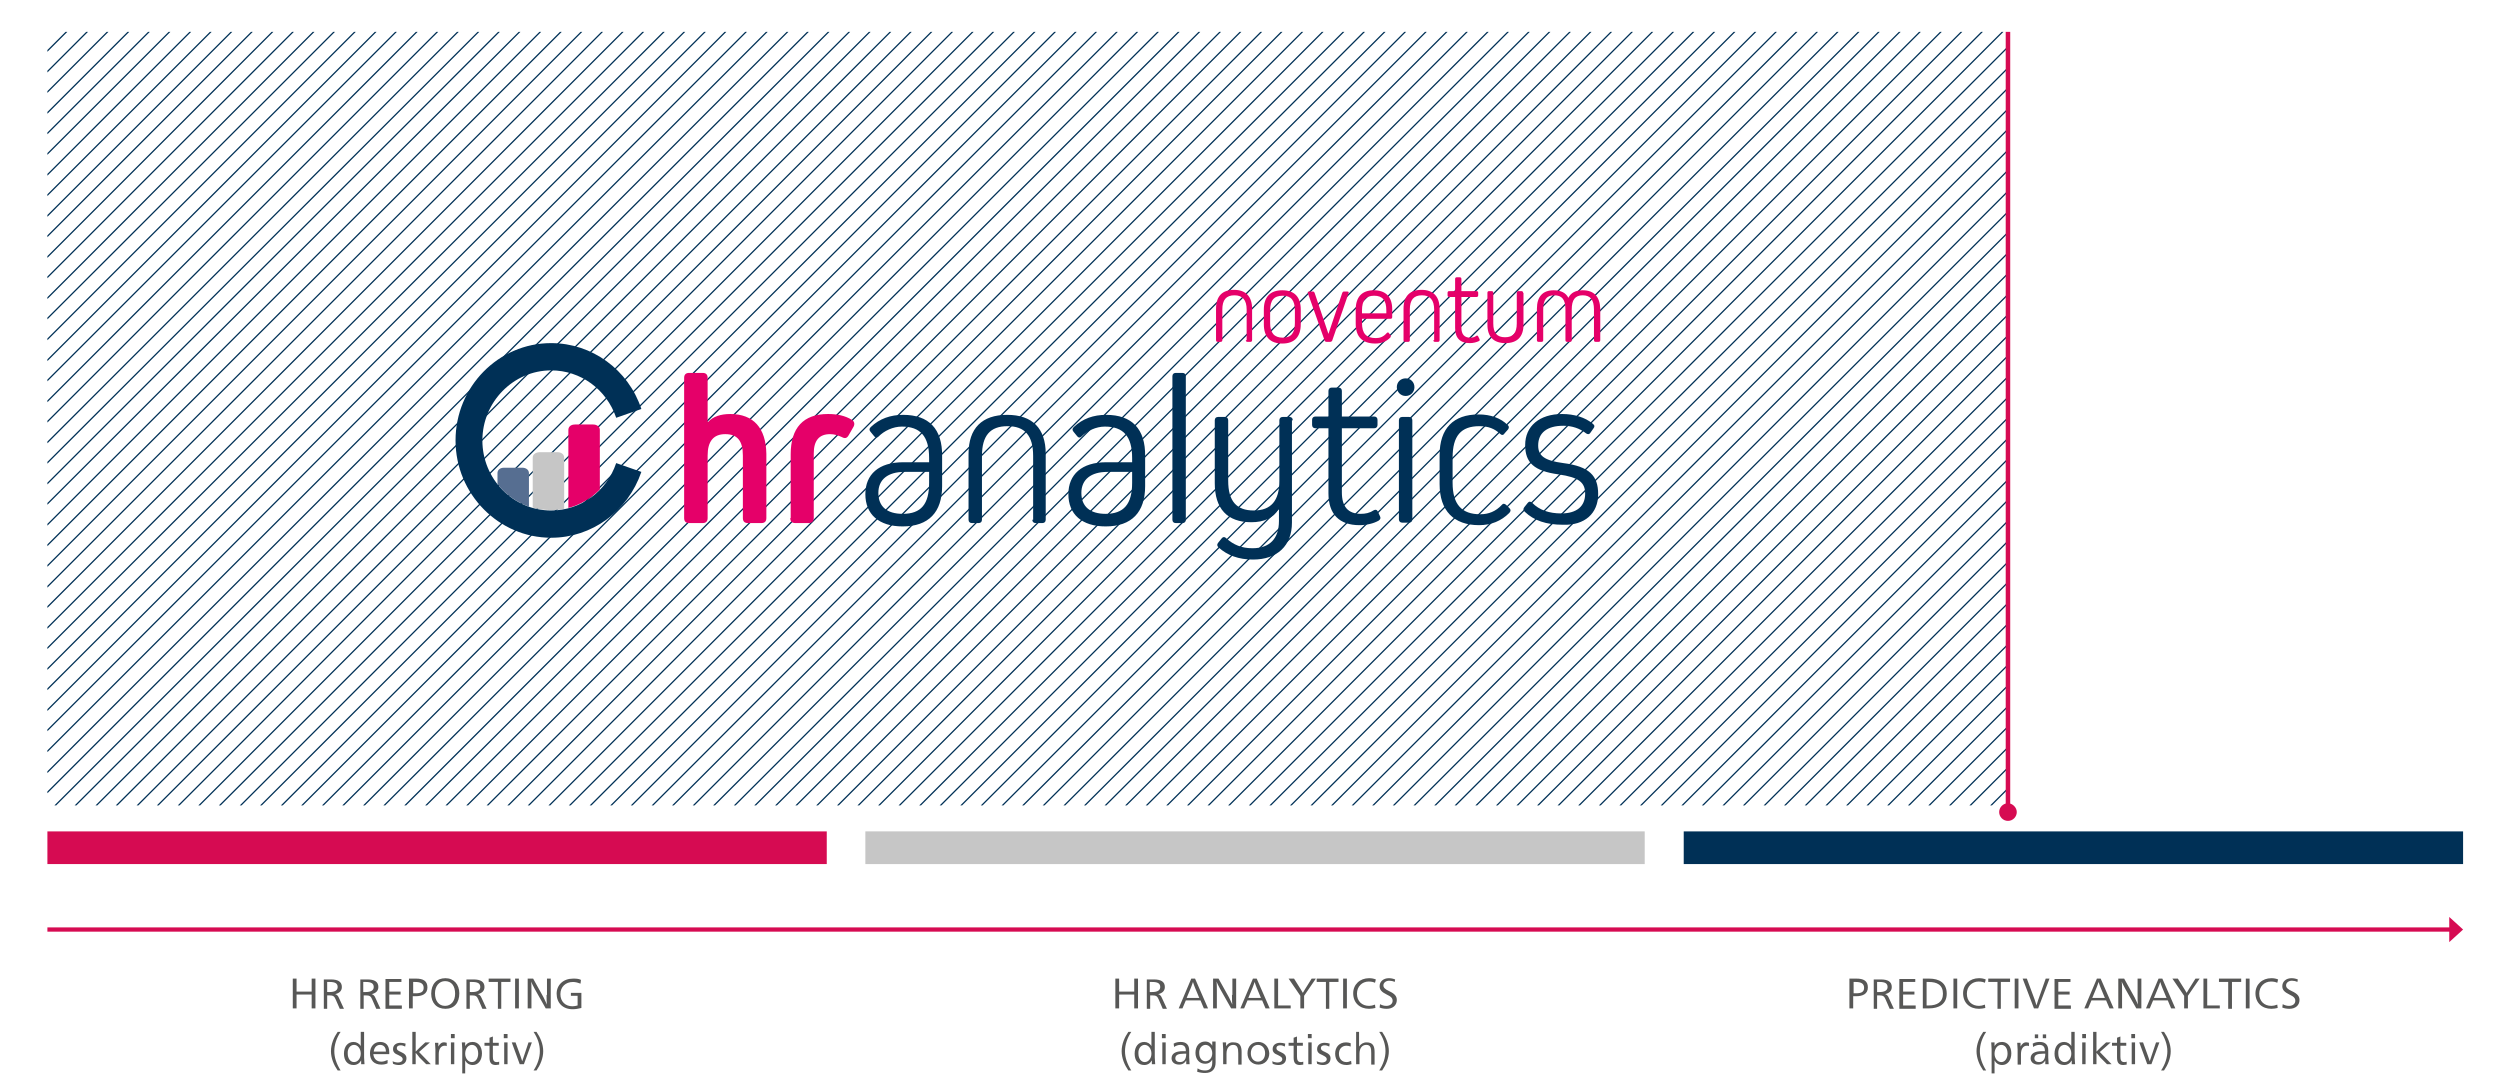 <?xml version="1.0" encoding="utf-8"?>
<!-- Generator: Adobe Illustrator 27.0.0, SVG Export Plug-In . SVG Version: 6.00 Build 0)  -->
<svg version="1.1" id="Ebene_1" xmlns="http://www.w3.org/2000/svg" xmlns:xlink="http://www.w3.org/1999/xlink" x="0px" y="0px"
	 width="596px" height="260.3px" viewBox="0 0 596 260.3" style="enable-background:new 0 0 596 260.3;" xml:space="preserve">
<style type="text/css">
	.st0{clip-path:url(#SVGID_00000080905139986813732360000006719702335008601514_);}
	.st1{clip-path:url(#SVGID_00000163054416277135868250000000467936712761272449_);}
	.st2{clip-path:url(#SVGID_00000041296841003071674740000014075500111371473338_);fill:none;stroke:#003056;stroke-width:0.306;}
	.st3{clip-path:url(#SVGID_00000031167283219169870040000016709925577761921455_);fill:none;stroke:#D60B52;stroke-width:1.021;}
	.st4{clip-path:url(#SVGID_00000080905139986813732360000006719702335008601514_);fill:#D60B52;}
	.st5{clip-path:url(#SVGID_00000080905139986813732360000006719702335008601514_);fill:#C6C6C6;}
	.st6{clip-path:url(#SVGID_00000080905139986813732360000006719702335008601514_);fill:#003056;}
	.st7{clip-path:url(#SVGID_00000060725545359102273660000000787422559700956305_);fill:none;stroke:#D60B52;stroke-width:1.075;}
	.st8{clip-path:url(#SVGID_00000060725545359102273660000000787422559700956305_);fill:#D60B52;}
	.st9{clip-path:url(#SVGID_00000060725545359102273660000000787422559700956305_);fill:#575756;}
	.st10{clip-path:url(#SVGID_00000060725545359102273660000000787422559700956305_);fill:#003056;}
	.st11{clip-path:url(#SVGID_00000060725545359102273660000000787422559700956305_);fill:#E50069;}
	.st12{clip-path:url(#SVGID_00000060725545359102273660000000787422559700956305_);fill:#566E91;}
	.st13{clip-path:url(#SVGID_00000060725545359102273660000000787422559700956305_);fill:#C6C6C6;}
</style>
<g>
	<defs>
		<rect id="SVGID_1_" x="11.3" y="7.6" width="575.9" height="248.4"/>
	</defs>
	<clipPath id="SVGID_00000080919189249007429850000006385717040376889515_">
		<use xlink:href="#SVGID_1_"  style="overflow:visible;"/>
	</clipPath>
	<g style="clip-path:url(#SVGID_00000080919189249007429850000006385717040376889515_);">
		<defs>
			<rect id="SVGID_00000003798290935866514790000013967294723629151409_" x="11.3" y="7.6" width="467.5" height="184.4"/>
		</defs>
		<clipPath id="SVGID_00000115505803845700125160000013533585401142456750_">
			<use xlink:href="#SVGID_00000003798290935866514790000013967294723629151409_"  style="overflow:visible;"/>
		</clipPath>
		<g style="clip-path:url(#SVGID_00000115505803845700125160000013533585401142456750_);">
			<g>
				<defs>
					<rect id="SVGID_00000078733902449646713770000004365613721120438436_" x="-150.1" y="-262.8" width="873.4" height="873.4"/>
				</defs>
				<clipPath id="SVGID_00000100365480594021294060000010741268606865921710_">
					<use xlink:href="#SVGID_00000078733902449646713770000004365613721120438436_"  style="overflow:visible;"/>
				</clipPath>
				
					<line style="clip-path:url(#SVGID_00000100365480594021294060000010741268606865921710_);fill:none;stroke:#003056;stroke-width:0.306;" x1="-116.2" y1="139.6" x2="247.8" y2="-224.3"/>
				
					<line style="clip-path:url(#SVGID_00000100365480594021294060000010741268606865921710_);fill:none;stroke:#003056;stroke-width:0.306;" x1="-113.7" y1="142.1" x2="250.2" y2="-221.9"/>
				
					<line style="clip-path:url(#SVGID_00000100365480594021294060000010741268606865921710_);fill:none;stroke:#003056;stroke-width:0.306;" x1="-111.3" y1="144.5" x2="252.7" y2="-219.4"/>
				
					<line style="clip-path:url(#SVGID_00000100365480594021294060000010741268606865921710_);fill:none;stroke:#003056;stroke-width:0.306;" x1="-108.8" y1="147" x2="255.2" y2="-217"/>
				
					<line style="clip-path:url(#SVGID_00000100365480594021294060000010741268606865921710_);fill:none;stroke:#003056;stroke-width:0.306;" x1="-106.4" y1="149.5" x2="257.6" y2="-214.5"/>
				
					<line style="clip-path:url(#SVGID_00000100365480594021294060000010741268606865921710_);fill:none;stroke:#003056;stroke-width:0.306;" x1="-103.9" y1="151.9" x2="260.1" y2="-212.1"/>
				
					<line style="clip-path:url(#SVGID_00000100365480594021294060000010741268606865921710_);fill:none;stroke:#003056;stroke-width:0.306;" x1="-101.4" y1="154.4" x2="262.5" y2="-209.6"/>
				
					<line style="clip-path:url(#SVGID_00000100365480594021294060000010741268606865921710_);fill:none;stroke:#003056;stroke-width:0.306;" x1="-99" y1="156.8" x2="265" y2="-207.1"/>
				
					<line style="clip-path:url(#SVGID_00000100365480594021294060000010741268606865921710_);fill:none;stroke:#003056;stroke-width:0.306;" x1="-96.5" y1="159.3" x2="267.4" y2="-204.7"/>
				
					<line style="clip-path:url(#SVGID_00000100365480594021294060000010741268606865921710_);fill:none;stroke:#003056;stroke-width:0.306;" x1="-94.1" y1="161.7" x2="269.9" y2="-202.2"/>
				
					<line style="clip-path:url(#SVGID_00000100365480594021294060000010741268606865921710_);fill:none;stroke:#003056;stroke-width:0.306;" x1="-91.6" y1="164.2" x2="272.3" y2="-199.8"/>
				
					<line style="clip-path:url(#SVGID_00000100365480594021294060000010741268606865921710_);fill:none;stroke:#003056;stroke-width:0.306;" x1="-89.2" y1="166.6" x2="274.8" y2="-197.3"/>
				
					<line style="clip-path:url(#SVGID_00000100365480594021294060000010741268606865921710_);fill:none;stroke:#003056;stroke-width:0.306;" x1="-86.7" y1="169.1" x2="277.2" y2="-194.9"/>
				
					<line style="clip-path:url(#SVGID_00000100365480594021294060000010741268606865921710_);fill:none;stroke:#003056;stroke-width:0.306;" x1="-84.3" y1="171.5" x2="279.7" y2="-192.4"/>
				
					<line style="clip-path:url(#SVGID_00000100365480594021294060000010741268606865921710_);fill:none;stroke:#003056;stroke-width:0.306;" x1="-81.8" y1="174" x2="282.2" y2="-190"/>
				
					<line style="clip-path:url(#SVGID_00000100365480594021294060000010741268606865921710_);fill:none;stroke:#003056;stroke-width:0.306;" x1="-79.3" y1="176.5" x2="284.6" y2="-187.5"/>
				
					<line style="clip-path:url(#SVGID_00000100365480594021294060000010741268606865921710_);fill:none;stroke:#003056;stroke-width:0.306;" x1="-76.9" y1="178.9" x2="287.1" y2="-185.1"/>
				
					<line style="clip-path:url(#SVGID_00000100365480594021294060000010741268606865921710_);fill:none;stroke:#003056;stroke-width:0.306;" x1="-74.4" y1="181.4" x2="289.5" y2="-182.6"/>
				
					<line style="clip-path:url(#SVGID_00000100365480594021294060000010741268606865921710_);fill:none;stroke:#003056;stroke-width:0.306;" x1="-72" y1="183.8" x2="292" y2="-180.1"/>
				
					<line style="clip-path:url(#SVGID_00000100365480594021294060000010741268606865921710_);fill:none;stroke:#003056;stroke-width:0.306;" x1="-69.5" y1="186.3" x2="294.4" y2="-177.7"/>
				
					<line style="clip-path:url(#SVGID_00000100365480594021294060000010741268606865921710_);fill:none;stroke:#003056;stroke-width:0.306;" x1="-67.1" y1="188.7" x2="296.9" y2="-175.2"/>
				
					<line style="clip-path:url(#SVGID_00000100365480594021294060000010741268606865921710_);fill:none;stroke:#003056;stroke-width:0.306;" x1="-64.6" y1="191.2" x2="299.3" y2="-172.8"/>
				
					<line style="clip-path:url(#SVGID_00000100365480594021294060000010741268606865921710_);fill:none;stroke:#003056;stroke-width:0.306;" x1="-62.2" y1="193.6" x2="301.8" y2="-170.3"/>
				
					<line style="clip-path:url(#SVGID_00000100365480594021294060000010741268606865921710_);fill:none;stroke:#003056;stroke-width:0.306;" x1="-59.7" y1="196.1" x2="304.3" y2="-167.9"/>
				
					<line style="clip-path:url(#SVGID_00000100365480594021294060000010741268606865921710_);fill:none;stroke:#003056;stroke-width:0.306;" x1="-57.3" y1="198.6" x2="306.7" y2="-165.4"/>
				
					<line style="clip-path:url(#SVGID_00000100365480594021294060000010741268606865921710_);fill:none;stroke:#003056;stroke-width:0.306;" x1="-54.8" y1="201" x2="309.2" y2="-163"/>
				
					<line style="clip-path:url(#SVGID_00000100365480594021294060000010741268606865921710_);fill:none;stroke:#003056;stroke-width:0.306;" x1="-52.3" y1="203.5" x2="311.6" y2="-160.5"/>
				
					<line style="clip-path:url(#SVGID_00000100365480594021294060000010741268606865921710_);fill:none;stroke:#003056;stroke-width:0.306;" x1="-49.9" y1="205.9" x2="314.1" y2="-158"/>
				
					<line style="clip-path:url(#SVGID_00000100365480594021294060000010741268606865921710_);fill:none;stroke:#003056;stroke-width:0.306;" x1="-47.4" y1="208.4" x2="316.5" y2="-155.6"/>
				
					<line style="clip-path:url(#SVGID_00000100365480594021294060000010741268606865921710_);fill:none;stroke:#003056;stroke-width:0.306;" x1="-45" y1="210.8" x2="319" y2="-153.1"/>
				
					<line style="clip-path:url(#SVGID_00000100365480594021294060000010741268606865921710_);fill:none;stroke:#003056;stroke-width:0.306;" x1="-42.5" y1="213.3" x2="321.4" y2="-150.7"/>
				
					<line style="clip-path:url(#SVGID_00000100365480594021294060000010741268606865921710_);fill:none;stroke:#003056;stroke-width:0.306;" x1="-40.1" y1="215.7" x2="323.9" y2="-148.2"/>
				
					<line style="clip-path:url(#SVGID_00000100365480594021294060000010741268606865921710_);fill:none;stroke:#003056;stroke-width:0.306;" x1="-37.6" y1="218.2" x2="326.3" y2="-145.8"/>
				
					<line style="clip-path:url(#SVGID_00000100365480594021294060000010741268606865921710_);fill:none;stroke:#003056;stroke-width:0.306;" x1="-35.2" y1="220.6" x2="328.8" y2="-143.3"/>
				
					<line style="clip-path:url(#SVGID_00000100365480594021294060000010741268606865921710_);fill:none;stroke:#003056;stroke-width:0.306;" x1="-32.7" y1="223.1" x2="331.3" y2="-140.9"/>
				
					<line style="clip-path:url(#SVGID_00000100365480594021294060000010741268606865921710_);fill:none;stroke:#003056;stroke-width:0.306;" x1="-30.2" y1="225.6" x2="333.7" y2="-138.4"/>
				
					<line style="clip-path:url(#SVGID_00000100365480594021294060000010741268606865921710_);fill:none;stroke:#003056;stroke-width:0.306;" x1="-27.8" y1="228" x2="336.2" y2="-136"/>
				
					<line style="clip-path:url(#SVGID_00000100365480594021294060000010741268606865921710_);fill:none;stroke:#003056;stroke-width:0.306;" x1="-25.3" y1="230.5" x2="338.6" y2="-133.5"/>
				
					<line style="clip-path:url(#SVGID_00000100365480594021294060000010741268606865921710_);fill:none;stroke:#003056;stroke-width:0.306;" x1="-22.9" y1="232.9" x2="341.1" y2="-131"/>
				
					<line style="clip-path:url(#SVGID_00000100365480594021294060000010741268606865921710_);fill:none;stroke:#003056;stroke-width:0.306;" x1="-20.4" y1="235.4" x2="343.5" y2="-128.6"/>
				
					<line style="clip-path:url(#SVGID_00000100365480594021294060000010741268606865921710_);fill:none;stroke:#003056;stroke-width:0.306;" x1="-18" y1="237.8" x2="346" y2="-126.1"/>
				
					<line style="clip-path:url(#SVGID_00000100365480594021294060000010741268606865921710_);fill:none;stroke:#003056;stroke-width:0.306;" x1="-15.5" y1="240.3" x2="348.4" y2="-123.7"/>
				
					<line style="clip-path:url(#SVGID_00000100365480594021294060000010741268606865921710_);fill:none;stroke:#003056;stroke-width:0.306;" x1="-13.1" y1="242.7" x2="350.9" y2="-121.2"/>
				
					<line style="clip-path:url(#SVGID_00000100365480594021294060000010741268606865921710_);fill:none;stroke:#003056;stroke-width:0.306;" x1="-10.6" y1="245.2" x2="353.4" y2="-118.8"/>
				
					<line style="clip-path:url(#SVGID_00000100365480594021294060000010741268606865921710_);fill:none;stroke:#003056;stroke-width:0.306;" x1="-8.2" y1="247.7" x2="355.8" y2="-116.3"/>
				
					<line style="clip-path:url(#SVGID_00000100365480594021294060000010741268606865921710_);fill:none;stroke:#003056;stroke-width:0.306;" x1="-5.7" y1="250.1" x2="358.3" y2="-113.9"/>
				
					<line style="clip-path:url(#SVGID_00000100365480594021294060000010741268606865921710_);fill:none;stroke:#003056;stroke-width:0.306;" x1="-3.2" y1="252.6" x2="360.7" y2="-111.4"/>
				
					<line style="clip-path:url(#SVGID_00000100365480594021294060000010741268606865921710_);fill:none;stroke:#003056;stroke-width:0.306;" x1="-0.8" y1="255" x2="363.2" y2="-108.9"/>
				
					<line style="clip-path:url(#SVGID_00000100365480594021294060000010741268606865921710_);fill:none;stroke:#003056;stroke-width:0.306;" x1="1.7" y1="257.5" x2="365.6" y2="-106.5"/>
				
					<line style="clip-path:url(#SVGID_00000100365480594021294060000010741268606865921710_);fill:none;stroke:#003056;stroke-width:0.306;" x1="4.1" y1="259.9" x2="368.1" y2="-104"/>
				
					<line style="clip-path:url(#SVGID_00000100365480594021294060000010741268606865921710_);fill:none;stroke:#003056;stroke-width:0.306;" x1="6.6" y1="262.4" x2="370.5" y2="-101.6"/>
				
					<line style="clip-path:url(#SVGID_00000100365480594021294060000010741268606865921710_);fill:none;stroke:#003056;stroke-width:0.306;" x1="9" y1="264.8" x2="373" y2="-99.1"/>
				
					<line style="clip-path:url(#SVGID_00000100365480594021294060000010741268606865921710_);fill:none;stroke:#003056;stroke-width:0.306;" x1="11.5" y1="267.3" x2="375.4" y2="-96.7"/>
				
					<line style="clip-path:url(#SVGID_00000100365480594021294060000010741268606865921710_);fill:none;stroke:#003056;stroke-width:0.306;" x1="13.9" y1="269.7" x2="377.9" y2="-94.2"/>
				
					<line style="clip-path:url(#SVGID_00000100365480594021294060000010741268606865921710_);fill:none;stroke:#003056;stroke-width:0.306;" x1="16.4" y1="272.2" x2="380.4" y2="-91.8"/>
				
					<line style="clip-path:url(#SVGID_00000100365480594021294060000010741268606865921710_);fill:none;stroke:#003056;stroke-width:0.306;" x1="18.9" y1="274.7" x2="382.8" y2="-89.3"/>
				
					<line style="clip-path:url(#SVGID_00000100365480594021294060000010741268606865921710_);fill:none;stroke:#003056;stroke-width:0.306;" x1="21.3" y1="277.1" x2="385.3" y2="-86.8"/>
				
					<line style="clip-path:url(#SVGID_00000100365480594021294060000010741268606865921710_);fill:none;stroke:#003056;stroke-width:0.306;" x1="23.8" y1="279.6" x2="387.7" y2="-84.4"/>
				
					<line style="clip-path:url(#SVGID_00000100365480594021294060000010741268606865921710_);fill:none;stroke:#003056;stroke-width:0.306;" x1="26.2" y1="282" x2="390.2" y2="-81.9"/>
				
					<line style="clip-path:url(#SVGID_00000100365480594021294060000010741268606865921710_);fill:none;stroke:#003056;stroke-width:0.306;" x1="28.7" y1="284.5" x2="392.6" y2="-79.5"/>
				
					<line style="clip-path:url(#SVGID_00000100365480594021294060000010741268606865921710_);fill:none;stroke:#003056;stroke-width:0.306;" x1="31.1" y1="286.9" x2="395.1" y2="-77"/>
				
					<line style="clip-path:url(#SVGID_00000100365480594021294060000010741268606865921710_);fill:none;stroke:#003056;stroke-width:0.306;" x1="33.6" y1="289.4" x2="397.5" y2="-74.6"/>
				
					<line style="clip-path:url(#SVGID_00000100365480594021294060000010741268606865921710_);fill:none;stroke:#003056;stroke-width:0.306;" x1="36" y1="291.8" x2="400" y2="-72.1"/>
				
					<line style="clip-path:url(#SVGID_00000100365480594021294060000010741268606865921710_);fill:none;stroke:#003056;stroke-width:0.306;" x1="38.5" y1="294.3" x2="402.5" y2="-69.7"/>
				
					<line style="clip-path:url(#SVGID_00000100365480594021294060000010741268606865921710_);fill:none;stroke:#003056;stroke-width:0.306;" x1="40.9" y1="296.8" x2="404.9" y2="-67.2"/>
				
					<line style="clip-path:url(#SVGID_00000100365480594021294060000010741268606865921710_);fill:none;stroke:#003056;stroke-width:0.306;" x1="43.4" y1="299.2" x2="407.4" y2="-64.8"/>
				
					<line style="clip-path:url(#SVGID_00000100365480594021294060000010741268606865921710_);fill:none;stroke:#003056;stroke-width:0.306;" x1="45.9" y1="301.7" x2="409.8" y2="-62.3"/>
				
					<line style="clip-path:url(#SVGID_00000100365480594021294060000010741268606865921710_);fill:none;stroke:#003056;stroke-width:0.306;" x1="48.3" y1="304.1" x2="412.3" y2="-59.8"/>
				
					<line style="clip-path:url(#SVGID_00000100365480594021294060000010741268606865921710_);fill:none;stroke:#003056;stroke-width:0.306;" x1="50.8" y1="306.6" x2="414.7" y2="-57.4"/>
				
					<line style="clip-path:url(#SVGID_00000100365480594021294060000010741268606865921710_);fill:none;stroke:#003056;stroke-width:0.306;" x1="53.2" y1="309" x2="417.2" y2="-54.9"/>
				
					<line style="clip-path:url(#SVGID_00000100365480594021294060000010741268606865921710_);fill:none;stroke:#003056;stroke-width:0.306;" x1="55.7" y1="311.5" x2="419.6" y2="-52.5"/>
				
					<line style="clip-path:url(#SVGID_00000100365480594021294060000010741268606865921710_);fill:none;stroke:#003056;stroke-width:0.306;" x1="58.1" y1="313.9" x2="422.1" y2="-50"/>
				
					<line style="clip-path:url(#SVGID_00000100365480594021294060000010741268606865921710_);fill:none;stroke:#003056;stroke-width:0.306;" x1="60.6" y1="316.4" x2="424.6" y2="-47.6"/>
				
					<line style="clip-path:url(#SVGID_00000100365480594021294060000010741268606865921710_);fill:none;stroke:#003056;stroke-width:0.306;" x1="63" y1="318.8" x2="427" y2="-45.1"/>
				
					<line style="clip-path:url(#SVGID_00000100365480594021294060000010741268606865921710_);fill:none;stroke:#003056;stroke-width:0.306;" x1="65.5" y1="321.3" x2="429.5" y2="-42.7"/>
				
					<line style="clip-path:url(#SVGID_00000100365480594021294060000010741268606865921710_);fill:none;stroke:#003056;stroke-width:0.306;" x1="68" y1="323.8" x2="431.9" y2="-40.2"/>
				
					<line style="clip-path:url(#SVGID_00000100365480594021294060000010741268606865921710_);fill:none;stroke:#003056;stroke-width:0.306;" x1="70.4" y1="326.2" x2="434.4" y2="-37.7"/>
				
					<line style="clip-path:url(#SVGID_00000100365480594021294060000010741268606865921710_);fill:none;stroke:#003056;stroke-width:0.306;" x1="72.9" y1="328.7" x2="436.8" y2="-35.3"/>
				
					<line style="clip-path:url(#SVGID_00000100365480594021294060000010741268606865921710_);fill:none;stroke:#003056;stroke-width:0.306;" x1="75.3" y1="331.1" x2="439.3" y2="-32.8"/>
				
					<line style="clip-path:url(#SVGID_00000100365480594021294060000010741268606865921710_);fill:none;stroke:#003056;stroke-width:0.306;" x1="77.8" y1="333.6" x2="441.7" y2="-30.4"/>
				
					<line style="clip-path:url(#SVGID_00000100365480594021294060000010741268606865921710_);fill:none;stroke:#003056;stroke-width:0.306;" x1="80.2" y1="336" x2="444.2" y2="-27.9"/>
				
					<line style="clip-path:url(#SVGID_00000100365480594021294060000010741268606865921710_);fill:none;stroke:#003056;stroke-width:0.306;" x1="82.7" y1="338.5" x2="446.6" y2="-25.5"/>
				
					<line style="clip-path:url(#SVGID_00000100365480594021294060000010741268606865921710_);fill:none;stroke:#003056;stroke-width:0.306;" x1="85.1" y1="340.9" x2="449.1" y2="-23"/>
				
					<line style="clip-path:url(#SVGID_00000100365480594021294060000010741268606865921710_);fill:none;stroke:#003056;stroke-width:0.306;" x1="87.6" y1="343.4" x2="451.6" y2="-20.6"/>
				
					<line style="clip-path:url(#SVGID_00000100365480594021294060000010741268606865921710_);fill:none;stroke:#003056;stroke-width:0.306;" x1="90" y1="345.9" x2="454" y2="-18.1"/>
				
					<line style="clip-path:url(#SVGID_00000100365480594021294060000010741268606865921710_);fill:none;stroke:#003056;stroke-width:0.306;" x1="92.5" y1="348.3" x2="456.5" y2="-15.7"/>
				
					<line style="clip-path:url(#SVGID_00000100365480594021294060000010741268606865921710_);fill:none;stroke:#003056;stroke-width:0.306;" x1="95" y1="350.8" x2="458.9" y2="-13.2"/>
				
					<line style="clip-path:url(#SVGID_00000100365480594021294060000010741268606865921710_);fill:none;stroke:#003056;stroke-width:0.306;" x1="97.4" y1="353.2" x2="461.4" y2="-10.7"/>
				
					<line style="clip-path:url(#SVGID_00000100365480594021294060000010741268606865921710_);fill:none;stroke:#003056;stroke-width:0.306;" x1="99.9" y1="355.7" x2="463.8" y2="-8.3"/>
				
					<line style="clip-path:url(#SVGID_00000100365480594021294060000010741268606865921710_);fill:none;stroke:#003056;stroke-width:0.306;" x1="102.3" y1="358.1" x2="466.3" y2="-5.8"/>
				
					<line style="clip-path:url(#SVGID_00000100365480594021294060000010741268606865921710_);fill:none;stroke:#003056;stroke-width:0.306;" x1="104.8" y1="360.6" x2="468.7" y2="-3.4"/>
				
					<line style="clip-path:url(#SVGID_00000100365480594021294060000010741268606865921710_);fill:none;stroke:#003056;stroke-width:0.306;" x1="107.2" y1="363" x2="471.2" y2="-0.9"/>
				
					<line style="clip-path:url(#SVGID_00000100365480594021294060000010741268606865921710_);fill:none;stroke:#003056;stroke-width:0.306;" x1="109.7" y1="365.5" x2="473.7" y2="1.5"/>
				
					<line style="clip-path:url(#SVGID_00000100365480594021294060000010741268606865921710_);fill:none;stroke:#003056;stroke-width:0.306;" x1="112.1" y1="368" x2="476.1" y2="4"/>
				
					<line style="clip-path:url(#SVGID_00000100365480594021294060000010741268606865921710_);fill:none;stroke:#003056;stroke-width:0.306;" x1="114.6" y1="370.4" x2="478.6" y2="6.4"/>
				
					<line style="clip-path:url(#SVGID_00000100365480594021294060000010741268606865921710_);fill:none;stroke:#003056;stroke-width:0.306;" x1="117.1" y1="372.9" x2="481" y2="8.9"/>
				
					<line style="clip-path:url(#SVGID_00000100365480594021294060000010741268606865921710_);fill:none;stroke:#003056;stroke-width:0.306;" x1="119.5" y1="375.3" x2="483.5" y2="11.4"/>
				
					<line style="clip-path:url(#SVGID_00000100365480594021294060000010741268606865921710_);fill:none;stroke:#003056;stroke-width:0.306;" x1="122" y1="377.8" x2="485.9" y2="13.8"/>
				
					<line style="clip-path:url(#SVGID_00000100365480594021294060000010741268606865921710_);fill:none;stroke:#003056;stroke-width:0.306;" x1="124.4" y1="380.2" x2="488.4" y2="16.3"/>
				
					<line style="clip-path:url(#SVGID_00000100365480594021294060000010741268606865921710_);fill:none;stroke:#003056;stroke-width:0.306;" x1="126.9" y1="382.7" x2="490.8" y2="18.7"/>
				
					<line style="clip-path:url(#SVGID_00000100365480594021294060000010741268606865921710_);fill:none;stroke:#003056;stroke-width:0.306;" x1="129.3" y1="385.1" x2="493.3" y2="21.2"/>
				
					<line style="clip-path:url(#SVGID_00000100365480594021294060000010741268606865921710_);fill:none;stroke:#003056;stroke-width:0.306;" x1="131.8" y1="387.6" x2="495.7" y2="23.6"/>
				
					<line style="clip-path:url(#SVGID_00000100365480594021294060000010741268606865921710_);fill:none;stroke:#003056;stroke-width:0.306;" x1="134.2" y1="390" x2="498.2" y2="26.1"/>
				
					<line style="clip-path:url(#SVGID_00000100365480594021294060000010741268606865921710_);fill:none;stroke:#003056;stroke-width:0.306;" x1="136.7" y1="392.5" x2="500.7" y2="28.5"/>
				
					<line style="clip-path:url(#SVGID_00000100365480594021294060000010741268606865921710_);fill:none;stroke:#003056;stroke-width:0.306;" x1="139.2" y1="395" x2="503.1" y2="31"/>
				
					<line style="clip-path:url(#SVGID_00000100365480594021294060000010741268606865921710_);fill:none;stroke:#003056;stroke-width:0.306;" x1="141.6" y1="397.4" x2="505.6" y2="33.4"/>
				
					<line style="clip-path:url(#SVGID_00000100365480594021294060000010741268606865921710_);fill:none;stroke:#003056;stroke-width:0.306;" x1="144.1" y1="399.9" x2="508" y2="35.9"/>
				
					<line style="clip-path:url(#SVGID_00000100365480594021294060000010741268606865921710_);fill:none;stroke:#003056;stroke-width:0.306;" x1="146.5" y1="402.3" x2="510.5" y2="38.4"/>
				
					<line style="clip-path:url(#SVGID_00000100365480594021294060000010741268606865921710_);fill:none;stroke:#003056;stroke-width:0.306;" x1="149" y1="404.8" x2="512.9" y2="40.8"/>
				
					<line style="clip-path:url(#SVGID_00000100365480594021294060000010741268606865921710_);fill:none;stroke:#003056;stroke-width:0.306;" x1="151.4" y1="407.2" x2="515.4" y2="43.3"/>
				
					<line style="clip-path:url(#SVGID_00000100365480594021294060000010741268606865921710_);fill:none;stroke:#003056;stroke-width:0.306;" x1="153.9" y1="409.7" x2="517.8" y2="45.7"/>
				
					<line style="clip-path:url(#SVGID_00000100365480594021294060000010741268606865921710_);fill:none;stroke:#003056;stroke-width:0.306;" x1="156.3" y1="412.1" x2="520.3" y2="48.2"/>
				
					<line style="clip-path:url(#SVGID_00000100365480594021294060000010741268606865921710_);fill:none;stroke:#003056;stroke-width:0.306;" x1="158.8" y1="414.6" x2="522.8" y2="50.6"/>
				
					<line style="clip-path:url(#SVGID_00000100365480594021294060000010741268606865921710_);fill:none;stroke:#003056;stroke-width:0.306;" x1="161.2" y1="417.1" x2="525.2" y2="53.1"/>
				
					<line style="clip-path:url(#SVGID_00000100365480594021294060000010741268606865921710_);fill:none;stroke:#003056;stroke-width:0.306;" x1="163.7" y1="419.5" x2="527.7" y2="55.5"/>
				
					<line style="clip-path:url(#SVGID_00000100365480594021294060000010741268606865921710_);fill:none;stroke:#003056;stroke-width:0.306;" x1="166.2" y1="422" x2="530.1" y2="58"/>
				
					<line style="clip-path:url(#SVGID_00000100365480594021294060000010741268606865921710_);fill:none;stroke:#003056;stroke-width:0.306;" x1="168.6" y1="424.4" x2="532.6" y2="60.5"/>
				
					<line style="clip-path:url(#SVGID_00000100365480594021294060000010741268606865921710_);fill:none;stroke:#003056;stroke-width:0.306;" x1="171.1" y1="426.9" x2="535" y2="62.9"/>
				
					<line style="clip-path:url(#SVGID_00000100365480594021294060000010741268606865921710_);fill:none;stroke:#003056;stroke-width:0.306;" x1="173.5" y1="429.3" x2="537.5" y2="65.4"/>
				
					<line style="clip-path:url(#SVGID_00000100365480594021294060000010741268606865921710_);fill:none;stroke:#003056;stroke-width:0.306;" x1="176" y1="431.8" x2="539.9" y2="67.8"/>
				
					<line style="clip-path:url(#SVGID_00000100365480594021294060000010741268606865921710_);fill:none;stroke:#003056;stroke-width:0.306;" x1="178.4" y1="434.2" x2="542.4" y2="70.3"/>
				
					<line style="clip-path:url(#SVGID_00000100365480594021294060000010741268606865921710_);fill:none;stroke:#003056;stroke-width:0.306;" x1="180.9" y1="436.7" x2="544.8" y2="72.7"/>
				
					<line style="clip-path:url(#SVGID_00000100365480594021294060000010741268606865921710_);fill:none;stroke:#003056;stroke-width:0.306;" x1="183.3" y1="439.1" x2="547.3" y2="75.2"/>
				
					<line style="clip-path:url(#SVGID_00000100365480594021294060000010741268606865921710_);fill:none;stroke:#003056;stroke-width:0.306;" x1="185.8" y1="441.6" x2="549.8" y2="77.6"/>
				
					<line style="clip-path:url(#SVGID_00000100365480594021294060000010741268606865921710_);fill:none;stroke:#003056;stroke-width:0.306;" x1="188.3" y1="444.1" x2="552.2" y2="80.1"/>
				
					<line style="clip-path:url(#SVGID_00000100365480594021294060000010741268606865921710_);fill:none;stroke:#003056;stroke-width:0.306;" x1="190.7" y1="446.5" x2="554.7" y2="82.5"/>
				
					<line style="clip-path:url(#SVGID_00000100365480594021294060000010741268606865921710_);fill:none;stroke:#003056;stroke-width:0.306;" x1="193.2" y1="449" x2="557.1" y2="85"/>
				
					<line style="clip-path:url(#SVGID_00000100365480594021294060000010741268606865921710_);fill:none;stroke:#003056;stroke-width:0.306;" x1="195.6" y1="451.4" x2="559.6" y2="87.5"/>
				
					<line style="clip-path:url(#SVGID_00000100365480594021294060000010741268606865921710_);fill:none;stroke:#003056;stroke-width:0.306;" x1="198.1" y1="453.9" x2="562" y2="89.9"/>
				
					<line style="clip-path:url(#SVGID_00000100365480594021294060000010741268606865921710_);fill:none;stroke:#003056;stroke-width:0.306;" x1="200.5" y1="456.3" x2="564.5" y2="92.4"/>
				
					<line style="clip-path:url(#SVGID_00000100365480594021294060000010741268606865921710_);fill:none;stroke:#003056;stroke-width:0.306;" x1="203" y1="458.8" x2="566.9" y2="94.8"/>
				
					<line style="clip-path:url(#SVGID_00000100365480594021294060000010741268606865921710_);fill:none;stroke:#003056;stroke-width:0.306;" x1="205.4" y1="461.2" x2="569.4" y2="97.3"/>
			</g>
		</g>
	</g>
	<g style="clip-path:url(#SVGID_00000080919189249007429850000006385717040376889515_);">
		<defs>
			<rect id="SVGID_00000159430508300898621890000013042167487763026841_" x="11.3" y="7.6" width="576" height="248.4"/>
		</defs>
		<clipPath id="SVGID_00000101809485336831249570000004072782875754622340_">
			<use xlink:href="#SVGID_00000159430508300898621890000013042167487763026841_"  style="overflow:visible;"/>
		</clipPath>
		
			<line style="clip-path:url(#SVGID_00000101809485336831249570000004072782875754622340_);fill:none;stroke:#D60B52;stroke-width:1.021;" x1="11.3" y1="221.6" x2="584.8" y2="221.6"/>
	</g>
	<polygon style="clip-path:url(#SVGID_00000080919189249007429850000006385717040376889515_);fill:#D60B52;" points="583.9,224.6 
		587.2,221.6 583.9,218.6 	"/>
	
		<rect x="11.3" y="198.2" style="clip-path:url(#SVGID_00000080919189249007429850000006385717040376889515_);fill:#D60B52;" width="185.8" height="7.8"/>
	
		<rect x="206.3" y="198.2" style="clip-path:url(#SVGID_00000080919189249007429850000006385717040376889515_);fill:#C6C6C6;" width="185.8" height="7.8"/>
	
		<rect x="401.4" y="198.2" style="clip-path:url(#SVGID_00000080919189249007429850000006385717040376889515_);fill:#003056;" width="185.8" height="7.8"/>
	<g style="clip-path:url(#SVGID_00000080919189249007429850000006385717040376889515_);">
		<defs>
			<rect id="SVGID_00000064352437008673443480000002430131480230634427_" x="11.3" y="7.6" width="576" height="248.4"/>
		</defs>
		<clipPath id="SVGID_00000176725101639415702190000016153805124753458308_">
			<use xlink:href="#SVGID_00000064352437008673443480000002430131480230634427_"  style="overflow:visible;"/>
		</clipPath>
		
			<line style="clip-path:url(#SVGID_00000176725101639415702190000016153805124753458308_);fill:none;stroke:#D60B52;stroke-width:1.075;" x1="478.7" y1="7.6" x2="478.7" y2="193.6"/>
		<path style="clip-path:url(#SVGID_00000176725101639415702190000016153805124753458308_);fill:#D60B52;" d="M478.7,195.7
			c1.2,0,2.1-1,2.1-2.1s-1-2.1-2.1-2.1c-1.2,0-2.1,1-2.1,2.1S477.5,195.7,478.7,195.7"/>
		<path style="clip-path:url(#SVGID_00000176725101639415702190000016153805124753458308_);fill:#575756;" d="M128.7,250.6
			c0,1.5-0.5,3.1-1.5,4.6h0.7c0.9-1.3,1.6-2.9,1.6-4.6c0-1.7-0.7-3.3-1.6-4.6h-0.7C128.2,247.5,128.7,249,128.7,250.6 M122.9,248.5
			H122l1.9,5.2h1l1.9-5.2h-0.8l-1.1,3.3c-0.1,0.3-0.3,0.9-0.4,1.2h0c-0.1-0.3-0.3-0.9-0.4-1.2L122.9,248.5z M121,248.5h-0.8v5.2h0.8
			V248.5z M121,246.5h-0.9v1h0.9V246.5z M117.5,247.1l-0.8,0.3v1.2h-1.2v0.7h1.2v2.8c0,1.1,0.3,1.8,1.5,1.8c0.3,0,0.5-0.1,0.8-0.1
			l0-0.7c-0.2,0.1-0.4,0.1-0.6,0.1c-0.7,0-0.9-0.5-0.9-1.3v-2.6h1.4v-0.7h-1.4V247.1z M112.5,249.1c0.9,0,1.5,0.8,1.5,2.1
			c0,1.1-0.6,2-1.5,2c-0.9,0-1.6-0.9-1.6-2C110.9,250,111.6,249.1,112.5,249.1 M110.1,255.9h0.8v-1.8c0-0.4,0-1.1,0-1.3h0
			c0.3,0.6,0.9,1.1,1.8,1.1c1.3,0,2.2-1.1,2.2-2.8c0-1.6-0.9-2.7-2.2-2.7c-0.8,0-1.4,0.3-1.8,1h0c0-0.3,0-0.7,0-0.9h-0.8
			c0,0.4,0.1,1,0.1,1.6V255.9z M108.3,248.5h-0.8v5.2h0.8V248.5z M108.4,246.5h-0.9v1h0.9V246.5z M104.5,249.5c0-0.3,0-0.7,0-0.9
			h-0.8c0,0.4,0.1,1,0.1,1.6v3.6h0.8v-2.5c0-1.2,0.5-2,1.4-2c0.2,0,0.3,0,0.5,0.1v-0.8c-0.1,0-0.3-0.1-0.5-0.1
			C105.3,248.4,104.8,248.9,104.5,249.5L104.5,249.5z M101.6,253.7h1.1l-2.8-2.9l2.6-2.3h-1.1l-1.3,1.2c-0.3,0.3-0.7,0.7-1,1h0V246
			h-0.8v7.7h0.8V251h0c0.3,0.3,0.6,0.7,0.9,1.1L101.6,253.7z M93.7,253.6c0.4,0.2,0.9,0.3,1.4,0.3c1,0,1.8-0.5,1.8-1.6
			c0-0.7-0.4-1.1-1.3-1.5c-0.7-0.3-1-0.5-1-0.9c0-0.5,0.4-0.7,0.9-0.7c0.4,0,0.7,0.1,1.1,0.3l0.1-0.7c-0.3-0.1-0.8-0.2-1.2-0.2
			c-1,0-1.8,0.5-1.8,1.5c0,0.7,0.4,1.1,1.2,1.4c0.8,0.4,1.1,0.6,1.1,1c0,0.5-0.5,0.8-1.1,0.8c-0.4,0-0.9-0.1-1.3-0.3L93.7,253.6z
			 M89.1,250.7c0.1-1,0.7-1.6,1.5-1.6c0.8,0,1.4,0.5,1.4,1.6H89.1z M92.8,251.3c0-0.1,0-0.3,0-0.4c0-1.7-0.8-2.5-2.2-2.5
			c-1.4,0-2.4,1.1-2.4,2.7c0,1.7,1,2.7,2.7,2.7c0.6,0,1.1-0.1,1.5-0.3l0-0.8c-0.5,0.2-0.9,0.4-1.5,0.4c-1.1,0-1.8-0.7-1.9-1.8H92.8z
			 M84.4,249.1c0.9,0,1.6,0.9,1.6,2.1c0,1.1-0.7,2-1.6,2c-0.9,0-1.5-0.9-1.5-2C82.8,250,83.5,249.1,84.4,249.1 M86.8,246H86v2.1
			c0,0.5,0,1,0,1.3h0c-0.3-0.6-1-1-1.7-1c-1.4,0-2.3,1.1-2.3,2.8c0,1.6,0.8,2.7,2.3,2.7c0.8,0,1.4-0.4,1.8-1.1h0c0,0.3,0,0.7,0,0.9
			h0.8c0-0.4-0.1-1-0.1-1.6V246z M79.7,250.6c0-1.5,0.5-3.1,1.5-4.6h-0.7c-0.9,1.3-1.6,2.9-1.6,4.6s0.7,3.3,1.6,4.6h0.7
			C80.2,253.6,79.7,252.1,79.7,250.6"/>
		<path style="clip-path:url(#SVGID_00000176725101639415702190000016153805124753458308_);fill:#575756;" d="M138.5,233.6
			c-0.6-0.3-1.2-0.3-1.9-0.3c-2.3,0-3.9,1.5-3.9,3.6c0,2.2,1.5,3.7,3.8,3.7c0.7,0,1.3-0.1,2.1-0.3v-3.6h-2.5v0.7h1.6v2.3
			c-0.4,0.1-0.8,0.2-1.2,0.2c-1.7,0-2.9-1.1-2.9-2.9c0-1.7,1.2-2.9,3-2.9c0.6,0,1.3,0.2,1.8,0.4L138.5,233.6z M130.3,237.2
			c0,0.6,0,1.8,0.1,2.3h0c-0.2-0.5-0.6-1.2-0.8-1.7l-2.5-4.5h-1.3v7.1h0.9v-4.4c0-0.6,0-1.6-0.1-2h0c0.2,0.5,0.6,1.2,0.9,1.8
			l2.6,4.6h1.2v-7.1h-0.9V237.2z M123.7,233.3h-0.9v7.1h0.9V233.3z M119.5,240.5v-6.4l2.2,0v-0.8h-5.2v0.8l2.2,0v6.4H119.5z
			 M112,234.1h0.6c1.2,0,1.9,0.3,1.9,1.2c0,0.8-0.7,1.2-1.9,1.2H112V234.1z M111.1,240.5h0.9v-3.2h0.5c0.9,0,1.2,0.2,1.5,0.9l1,2.3
			h1l-1.2-2.6c-0.2-0.5-0.5-0.8-0.9-0.9v0c0.9-0.2,1.6-0.7,1.6-1.7c0-1.3-1-1.8-2.6-1.8h-1.7V240.5z M106.1,233.9
			c1.5,0,2.4,1.1,2.4,3c0,1.8-1,2.9-2.4,2.9c-1.5,0-2.4-1.2-2.4-3C103.7,235.1,104.7,233.9,106.1,233.9 M106.2,233.2
			c-2.1,0-3.4,1.4-3.4,3.7c0,2.2,1.3,3.6,3.4,3.6s3.3-1.4,3.3-3.7C109.5,234.7,108.2,233.2,106.2,233.2 M98.4,234.1H99
			c1.3,0,2,0.4,2,1.4c0,1-0.7,1.3-1.9,1.3h-0.6V234.1z M97.5,233.3v7.1h0.9v-2.9h0.7c1.5,0,2.8-0.5,2.8-2.1c0-1.6-1.1-2.1-2.7-2.1
			H97.5z M95.8,239.7h-3v-2.6h2.7v-0.7h-2.7v-2.3h2.9v-0.7h-3.8v7.1h3.9V239.7z M86.6,234.1h0.6c1.2,0,1.9,0.3,1.9,1.2
			c0,0.8-0.7,1.2-1.9,1.2h-0.6V234.1z M85.8,240.5h0.9v-3.2h0.5c0.9,0,1.2,0.2,1.5,0.9l1,2.3h1l-1.2-2.6c-0.2-0.5-0.5-0.8-0.9-0.9v0
			c0.9-0.2,1.6-0.7,1.6-1.7c0-1.3-1-1.8-2.6-1.8h-1.7V240.5z M78,234.1h0.6c1.2,0,1.9,0.3,1.9,1.2c0,0.8-0.7,1.2-1.9,1.2H78V234.1z
			 M77.2,240.5H78v-3.2h0.5c0.9,0,1.2,0.2,1.5,0.9l1,2.3h1l-1.2-2.6c-0.2-0.5-0.5-0.8-0.9-0.9v0c0.9-0.2,1.6-0.7,1.6-1.7
			c0-1.3-1-1.8-2.6-1.8h-1.7V240.5z M75.2,233.3h-0.9v3.1h-3.6v-3.1h-0.9v7.1h0.9v-3.3h3.6v3.3h0.9V233.3z"/>
		<path style="clip-path:url(#SVGID_00000176725101639415702190000016153805124753458308_);fill:#575756;" d="M330.3,250.6
			c0,1.5-0.5,3.1-1.5,4.6h0.7c0.9-1.3,1.6-2.9,1.6-4.6c0-1.7-0.7-3.3-1.6-4.6h-0.7C329.8,247.5,330.3,249,330.3,250.6 M324.1,246
			h-0.8v7.7h0.8v-2.5c0-1.4,0.7-2.1,1.6-2.1c1.1,0,1.2,0.8,1.2,2v2.7h0.8v-3c0-1.4-0.4-2.3-1.9-2.3c-0.8,0-1.4,0.4-1.8,1h0
			c0-0.3,0-0.9,0-1.4V246z M322,248.7c-0.3-0.1-0.7-0.2-1.1-0.2c-1.6,0-2.6,1.1-2.6,2.7c0,1.6,1,2.7,2.7,2.7c0.5,0,0.8-0.1,1.2-0.2
			l-0.1-0.8c-0.4,0.2-0.7,0.3-1.1,0.3c-1.1,0-1.8-0.8-1.8-2c0-1.1,0.7-1.9,1.8-1.9c0.4,0,0.7,0.1,1,0.2L322,248.7z M314,253.6
			c0.4,0.2,0.9,0.3,1.4,0.3c1,0,1.8-0.5,1.8-1.6c0-0.7-0.4-1.1-1.3-1.5c-0.7-0.3-1-0.5-1-0.9c0-0.5,0.4-0.7,0.9-0.7
			c0.4,0,0.7,0.1,1.1,0.3l0.1-0.7c-0.3-0.1-0.8-0.2-1.2-0.2c-1,0-1.8,0.5-1.8,1.5c0,0.7,0.4,1.1,1.2,1.4c0.8,0.4,1.1,0.6,1.1,1
			c0,0.5-0.5,0.8-1.1,0.8c-0.4,0-0.9-0.1-1.3-0.3L314,253.6z M312.7,248.5h-0.8v5.2h0.8V248.5z M312.7,246.5h-0.9v1h0.9V246.5z
			 M309.2,247.1l-0.8,0.3v1.2h-1.2v0.7h1.2v2.8c0,1.1,0.3,1.8,1.5,1.8c0.3,0,0.5-0.1,0.8-0.1l0-0.7c-0.2,0.1-0.4,0.1-0.6,0.1
			c-0.7,0-0.9-0.5-0.9-1.3v-2.6h1.4v-0.7h-1.4V247.1z M303.4,253.6c0.4,0.2,0.9,0.3,1.4,0.3c1,0,1.8-0.5,1.8-1.6
			c0-0.7-0.4-1.1-1.3-1.5c-0.7-0.3-1-0.5-1-0.9c0-0.5,0.4-0.7,0.9-0.7c0.4,0,0.7,0.1,1.1,0.3l0.1-0.7c-0.3-0.1-0.8-0.2-1.2-0.2
			c-1,0-1.8,0.5-1.8,1.5c0,0.7,0.4,1.1,1.2,1.4c0.8,0.4,1.1,0.6,1.1,1c0,0.5-0.5,0.8-1.1,0.8c-0.4,0-0.9-0.1-1.3-0.3L303.4,253.6z
			 M299.9,249.1c1,0,1.7,0.8,1.7,2c0,1.2-0.7,2-1.7,2c-1,0-1.7-0.8-1.7-2C298.2,249.9,298.9,249.1,299.9,249.1 M300,248.4
			c-1.6,0-2.6,1.1-2.6,2.7c0,1.6,1.1,2.7,2.6,2.7c1.5,0,2.6-1.1,2.6-2.7C302.5,249.5,301.4,248.4,300,248.4 M292.3,249.4
			c0-0.3,0-0.7,0-0.9h-0.8c0,0.4,0.1,1,0.1,1.6v3.6h0.8v-2.5c0-1.4,0.7-2.1,1.6-2.1c1,0,1.2,0.8,1.2,2v2.7h0.8v-3
			c0-1.4-0.4-2.3-1.9-2.3C293.3,248.4,292.7,248.8,292.3,249.4L292.3,249.4z M289,248.5c0,0.3,0,0.5,0,0.8h0c-0.3-0.6-0.9-1-1.7-1
			c-1.4,0-2.3,1.1-2.3,2.7c0,1.5,0.9,2.6,2.3,2.6c0.8,0,1.4-0.4,1.7-1h0c0,0.2,0,0.5,0,0.7c0,1.2-0.5,1.9-1.7,1.9
			c-0.6,0-1.2-0.1-1.8-0.5l-0.1,0.8c0.6,0.2,1.2,0.3,1.9,0.3c1.8,0,2.5-1.1,2.5-2.5v-5H289z M287.4,249.1c0.9,0,1.6,0.9,1.6,2
			c0,1.1-0.7,1.9-1.6,1.9c-0.9,0-1.5-0.8-1.5-1.9C285.8,250,286.5,249.1,287.4,249.1 M282.8,251.2c0,1.3-0.5,2-1.5,2
			c-0.6,0-1.1-0.3-1.1-0.9c0-0.8,0.7-1.1,2-1.1C282.5,251.2,282.7,251.2,282.8,251.2 M279.9,249.6c0.4-0.3,1-0.5,1.5-0.5
			c0.9,0,1.3,0.5,1.3,1.4v0.1c-0.2,0-0.5,0-0.7,0c-1.8,0-2.7,0.6-2.7,1.7c0,0.9,0.7,1.5,1.8,1.5c0.8,0,1.4-0.4,1.7-1h0
			c0,0.1,0,0.3,0,0.5c0,0.2,0,0.3,0,0.4h0.8c0-0.4-0.1-1-0.1-1.6c0-0.2,0-1.1,0-1.7c0-1.2-0.6-2-2-2c-0.6,0-1.2,0.1-1.7,0.4
			L279.9,249.6z M277.9,248.5h-0.8v5.2h0.8V248.5z M278,246.5H277v1h0.9V246.5z M272.9,249.1c0.9,0,1.6,0.9,1.6,2.1
			c0,1.1-0.7,2-1.6,2c-0.9,0-1.5-0.9-1.5-2C271.3,250,272,249.1,272.9,249.1 M275.3,246h-0.8v2.1c0,0.5,0,1,0,1.3h0
			c-0.3-0.6-1-1-1.7-1c-1.4,0-2.3,1.1-2.3,2.8c0,1.6,0.8,2.7,2.3,2.7c0.8,0,1.4-0.4,1.8-1.1h0c0,0.3,0,0.7,0,0.9h0.8
			c0-0.4-0.1-1-0.1-1.6V246z M268.2,250.6c0-1.5,0.5-3.1,1.5-4.6h-0.7c-0.9,1.3-1.6,2.9-1.6,4.6s0.7,3.3,1.6,4.6h0.7
			C268.7,253.6,268.2,252.1,268.2,250.6"/>
		<path style="clip-path:url(#SVGID_00000176725101639415702190000016153805124753458308_);fill:#575756;" d="M332.6,233.5
			c-0.5-0.2-1-0.3-1.5-0.3c-1.3,0-2.2,0.8-2.2,1.9c0,0.9,0.5,1.4,1.7,2c1.1,0.5,1.4,0.9,1.4,1.5c0,0.7-0.6,1.2-1.5,1.2
			c-0.5,0-0.9-0.1-1.5-0.4l-0.1,0.8c0.5,0.2,1.1,0.3,1.7,0.3c1.4,0,2.4-0.8,2.4-2.1c0-0.9-0.5-1.5-1.8-2.1c-1.1-0.5-1.4-0.9-1.4-1.4
			c0-0.6,0.6-1.1,1.4-1.1c0.4,0,0.9,0.1,1.3,0.3L332.6,233.5z M328,233.5c-0.5-0.2-1-0.3-1.6-0.3c-2.2,0-3.8,1.5-3.8,3.6
			c0,2.3,1.6,3.7,3.8,3.7c0.5,0,1.1-0.1,1.5-0.2l-0.1-0.8c-0.5,0.2-1,0.3-1.4,0.3c-1.7,0-2.9-1.1-2.9-2.9c0-1.7,1.2-2.9,2.8-2.9
			c0.6,0,1.1,0.1,1.5,0.3L328,233.5z M321.1,233.3h-0.9v7.1h0.9V233.3z M316.9,240.5v-6.4l2.2,0v-0.8h-5.2v0.8l2.2,0v6.4H316.9z
			 M307.2,233.3l2.8,4.1v3h0.9v-3l2.8-4.1h-1l-1,1.6c-0.3,0.5-0.9,1.4-1.1,1.8h0c-0.2-0.4-0.8-1.3-1.1-1.8l-1-1.6H307.2z
			 M304.7,233.3h-0.9v7.1h3.9v-0.7h-3V233.3z M300.6,237.9h-3l1-2.4c0.1-0.3,0.4-1,0.5-1.4h0c0.1,0.4,0.4,1.1,0.5,1.4L300.6,237.9z
			 M299.6,233.3h-0.9l-3,7.1h0.9l0.8-1.9h3.5l0.8,1.9h1L299.6,233.3z M293.7,237.2c0,0.6,0,1.8,0.1,2.3h0c-0.2-0.5-0.6-1.2-0.8-1.7
			l-2.5-4.5h-1.3v7.1h0.9v-4.4c0-0.6,0-1.6-0.1-2h0c0.2,0.5,0.6,1.2,0.9,1.8l2.6,4.6h1.2v-7.1h-0.9V237.2z M285.9,237.9h-3l1-2.4
			c0.1-0.3,0.4-1,0.5-1.4h0c0.1,0.4,0.4,1.1,0.5,1.4L285.9,237.9z M284.9,233.3H284l-3,7.1h0.9l0.8-1.9h3.5l0.8,1.9h1L284.9,233.3z
			 M274.1,234.1h0.6c1.2,0,1.9,0.3,1.9,1.2c0,0.8-0.7,1.2-1.9,1.2h-0.6V234.1z M273.3,240.5h0.9v-3.2h0.5c0.9,0,1.2,0.2,1.5,0.9
			l1,2.3h1l-1.2-2.6c-0.2-0.5-0.5-0.8-0.9-0.9v0c0.9-0.2,1.6-0.7,1.6-1.7c0-1.3-1-1.8-2.6-1.8h-1.7V240.5z M271.3,233.3h-0.9v3.1
			h-3.6v-3.1h-0.9v7.1h0.9v-3.3h3.6v3.3h0.9V233.3z"/>
		<path style="clip-path:url(#SVGID_00000176725101639415702190000016153805124753458308_);fill:#575756;" d="M516.7,250.6
			c0,1.5-0.5,3.1-1.5,4.6h0.7c0.9-1.3,1.6-2.9,1.6-4.6c0-1.7-0.7-3.3-1.6-4.6h-0.7C516.1,247.5,516.7,249,516.7,250.6 M510.9,248.5
			H510l1.9,5.2h1l1.9-5.2h-0.8l-1.1,3.3c-0.1,0.3-0.3,0.9-0.4,1.2h0c-0.1-0.3-0.3-0.9-0.4-1.2L510.9,248.5z M509,248.5h-0.8v5.2h0.8
			V248.5z M509,246.5h-0.9v1h0.9V246.5z M505.5,247.1l-0.8,0.3v1.2h-1.2v0.7h1.2v2.8c0,1.1,0.3,1.8,1.5,1.8c0.3,0,0.5-0.1,0.8-0.1
			l0-0.7c-0.2,0.1-0.4,0.1-0.6,0.1c-0.7,0-0.9-0.5-0.9-1.3v-2.6h1.4v-0.7h-1.4V247.1z M502.3,253.7h1.1l-2.8-2.9l2.6-2.3h-1.1
			l-1.3,1.2c-0.3,0.3-0.7,0.7-1,1h0V246H499v7.7h0.8V251h0c0.3,0.3,0.6,0.7,0.9,1.1L502.3,253.7z M497.2,248.5h-0.8v5.2h0.8V248.5z
			 M497.3,246.5h-0.9v1h0.9V246.5z M492.2,249.1c0.9,0,1.6,0.9,1.6,2.1c0,1.1-0.7,2-1.6,2c-0.9,0-1.5-0.9-1.5-2
			C490.6,250,491.2,249.1,492.2,249.1 M494.6,246h-0.8v2.1c0,0.5,0,1,0,1.3h0c-0.3-0.6-1-1-1.7-1c-1.4,0-2.3,1.1-2.3,2.8
			c0,1.6,0.8,2.7,2.3,2.7c0.8,0,1.4-0.4,1.8-1.1h0c0,0.3,0,0.7,0,0.9h0.8c0-0.4-0.1-1-0.1-1.6V246z M487.8,246.6H487v0.9h0.8V246.6z
			 M485.9,246.6h-0.8v0.9h0.8V246.6z M487.6,251.2c0,1.3-0.5,2-1.5,2c-0.6,0-1.1-0.3-1.1-0.9c0-0.8,0.7-1.1,2-1.1
			C487.3,251.2,487.5,251.2,487.6,251.2 M484.7,249.6c0.4-0.3,1-0.5,1.5-0.5c0.9,0,1.3,0.5,1.3,1.4v0.1c-0.2,0-0.5,0-0.7,0
			c-1.8,0-2.7,0.6-2.7,1.7c0,0.9,0.7,1.5,1.8,1.5c0.8,0,1.4-0.4,1.7-1h0c0,0.1,0,0.3,0,0.5c0,0.2,0,0.3,0,0.4h0.8
			c0-0.4-0.1-1-0.1-1.6c0-0.2,0-1.1,0-1.7c0-1.2-0.6-2-2-2c-0.6,0-1.2,0.1-1.7,0.4L484.7,249.6z M481.7,249.5c0-0.3,0-0.7,0-0.9
			h-0.8c0,0.4,0.1,1,0.1,1.6v3.6h0.8v-2.5c0-1.2,0.5-2,1.4-2c0.2,0,0.3,0,0.5,0.1v-0.8c-0.1,0-0.3-0.1-0.5-0.1
			C482.5,248.4,482,248.9,481.7,249.5L481.7,249.5z M477.1,249.1c0.9,0,1.5,0.8,1.5,2.1c0,1.1-0.6,2-1.5,2c-0.9,0-1.6-0.9-1.6-2
			C475.5,250,476.2,249.1,477.1,249.1 M474.7,255.9h0.8v-1.8c0-0.4,0-1.1,0-1.3h0c0.3,0.6,0.9,1.1,1.8,1.1c1.3,0,2.2-1.1,2.2-2.8
			c0-1.6-0.9-2.7-2.2-2.7c-0.8,0-1.4,0.3-1.8,1h0c0-0.3,0-0.7,0-0.9h-0.8c0,0.4,0.1,1,0.1,1.6V255.9z M472,250.6
			c0-1.5,0.5-3.1,1.5-4.6h-0.7c-0.9,1.3-1.6,2.9-1.6,4.6s0.7,3.3,1.6,4.6h0.7C472.5,253.6,472,252.1,472,250.6"/>
		<path style="clip-path:url(#SVGID_00000176725101639415702190000016153805124753458308_);fill:#575756;" d="M547.8,233.5
			c-0.5-0.2-1-0.3-1.5-0.3c-1.3,0-2.2,0.8-2.2,1.9c0,0.9,0.5,1.4,1.7,2c1.1,0.5,1.4,0.9,1.4,1.5c0,0.7-0.6,1.2-1.5,1.2
			c-0.5,0-0.9-0.1-1.5-0.4l-0.1,0.8c0.5,0.2,1.1,0.3,1.7,0.3c1.4,0,2.4-0.8,2.4-2.1c0-0.9-0.5-1.5-1.8-2.1c-1.1-0.5-1.4-0.9-1.4-1.4
			c0-0.6,0.6-1.1,1.4-1.1c0.4,0,0.9,0.1,1.3,0.3L547.8,233.5z M543.1,233.5c-0.5-0.2-1-0.3-1.6-0.3c-2.2,0-3.8,1.5-3.8,3.6
			c0,2.3,1.6,3.7,3.8,3.7c0.5,0,1.1-0.1,1.5-0.2l-0.1-0.8c-0.5,0.2-1,0.3-1.4,0.3c-1.7,0-2.9-1.1-2.9-2.9c0-1.7,1.2-2.9,2.8-2.9
			c0.6,0,1.1,0.1,1.5,0.3L543.1,233.5z M536.3,233.3h-0.9v7.1h0.9V233.3z M532.1,240.5v-6.4l2.2,0v-0.8H529v0.8l2.2,0v6.4H532.1z
			 M526.2,233.3h-0.9v7.1h3.9v-0.7h-3V233.3z M517.9,233.3l2.8,4.1v3h0.9v-3l2.8-4.1h-1l-1,1.6c-0.3,0.5-0.9,1.4-1.1,1.8h0
			c-0.2-0.4-0.8-1.3-1.1-1.8l-1-1.6H517.9z M516.5,237.9h-3l1-2.4c0.1-0.3,0.4-1,0.5-1.4h0c0.1,0.4,0.4,1.1,0.5,1.4L516.5,237.9z
			 M515.5,233.3h-0.9l-3,7.1h0.9l0.8-1.9h3.5l0.8,1.9h1L515.5,233.3z M509.6,237.2c0,0.6,0,1.8,0.1,2.3h0c-0.2-0.5-0.6-1.2-0.8-1.7
			l-2.5-4.5H505v7.1h0.9v-4.4c0-0.6,0-1.6-0.1-2h0c0.2,0.5,0.6,1.2,0.9,1.8l2.6,4.6h1.2v-7.1h-0.9V237.2z M501.8,237.9h-3l1-2.4
			c0.1-0.3,0.4-1,0.5-1.4h0c0.1,0.4,0.4,1.1,0.5,1.4L501.8,237.9z M500.8,233.3h-0.9l-3,7.1h0.9l0.8-1.9h3.5l0.8,1.9h1L500.8,233.3z
			 M493.7,239.7h-3v-2.6h2.7v-0.7h-2.7v-2.3h2.9v-0.7h-3.8v7.1h3.9V239.7z M483.2,233.3h-1l2.7,7.1h1l2.7-7.1h-0.9l-1.8,5.1
			c-0.1,0.3-0.3,0.9-0.4,1.3h0c-0.1-0.4-0.3-1-0.4-1.3L483.2,233.3z M481.2,233.3h-0.9v7.1h0.9V233.3z M477,240.5v-6.4l2.2,0v-0.8
			h-5.2v0.8l2.2,0v6.4H477z M473.4,233.5c-0.5-0.2-1-0.3-1.6-0.3c-2.2,0-3.8,1.5-3.8,3.6c0,2.3,1.6,3.7,3.8,3.7
			c0.5,0,1.1-0.1,1.5-0.2l-0.1-0.8c-0.5,0.2-1,0.3-1.4,0.3c-1.7,0-2.9-1.1-2.9-2.9c0-1.7,1.2-2.9,2.8-2.9c0.6,0,1.1,0.1,1.5,0.3
			L473.4,233.5z M466.6,233.3h-0.9v7.1h0.9V233.3z M459.3,234.1h0.5c2,0,3.4,0.7,3.4,2.8c0,2-1.4,2.8-3.4,2.8h-0.5V234.1z
			 M458.4,233.3v7.1h1.5c2.3,0,4.2-1,4.2-3.5c0-2.6-1.8-3.6-4.2-3.6H458.4z M456.7,239.7h-3v-2.6h2.7v-0.7h-2.7v-2.3h2.9v-0.7h-3.8
			v7.1h3.9V239.7z M447.5,234.1h0.6c1.2,0,1.9,0.3,1.9,1.2c0,0.8-0.7,1.2-1.9,1.2h-0.6V234.1z M446.6,240.5h0.9v-3.2h0.5
			c0.9,0,1.2,0.2,1.5,0.9l1,2.3h1l-1.2-2.6c-0.2-0.5-0.5-0.8-0.9-0.9v0c0.9-0.2,1.6-0.7,1.6-1.7c0-1.3-1-1.8-2.6-1.8h-1.7V240.5z
			 M441.8,234.1h0.6c1.3,0,2,0.4,2,1.4c0,1-0.7,1.3-1.9,1.3h-0.6V234.1z M440.9,233.3v7.1h0.9v-2.9h0.7c1.5,0,2.8-0.5,2.8-2.1
			c0-1.6-1.1-2.1-2.7-2.1H440.9z"/>
		<path style="clip-path:url(#SVGID_00000176725101639415702190000016153805124753458308_);fill:#003056;" d="M381,117.8
			c0-4.4-2.1-6.6-8.3-7.4c-4.6-0.6-6-1.8-6-4.2c0-3,2.1-4.7,6-4.7c2,0,3.9,0.6,5.4,1.8c0.4,0.3,0.8,0.3,1.1-0.2l0.7-1
			c0.3-0.4,0.3-0.7-0.2-1.1c-1.8-1.5-4.4-2.3-7.3-2.3c-5.4,0-8.8,2.9-8.8,7.4c0,4.2,2.1,6.2,8,7c4.8,0.7,6.3,1.9,6.3,4.6
			c0,3-2,4.7-5.7,4.7c-2.9,0-5.2-0.8-6.9-2.5c-0.4-0.4-0.8-0.4-1.1,0l-0.8,1c-0.3,0.4-0.3,0.7,0.1,1.1c2.2,2.1,5.1,3.1,9.1,3.1
			C377.8,125.3,381,122.4,381,117.8 M359.1,120.4c-0.4-0.4-0.8-0.4-1.1,0c-1.4,1.5-3.1,2.2-5.1,2.2c-4.4,0-6.6-2.3-6.6-7.5v-6
			c0-5.2,2-7.5,6.4-7.5c2.1,0,3.6,0.6,4.9,1.8c0.4,0.4,0.8,0.4,1.1-0.1l0.8-0.9c0.3-0.4,0.3-0.8-0.1-1.1c-1.6-1.6-4-2.5-6.9-2.5
			c-6,0-9.3,3.3-9.3,9.7v6.9c0,6.4,3.4,9.8,9.4,9.8c2.9,0,5.3-1,7.2-2.9c0.4-0.4,0.4-0.8,0.1-1.1L359.1,120.4z M335.9,124.6
			c0.5,0,0.8-0.3,0.8-0.8v-23.6c0-0.5-0.3-0.8-0.8-0.8h-1.6c-0.5,0-0.8,0.3-0.8,0.8v23.6c0,0.5,0.3,0.8,0.8,0.8H335.9z M335.1,94.4
			c1.2,0,2.1-0.9,2.1-2.1c0-1.2-0.9-2.1-2.1-2.1c-1.2,0-2.1,0.9-2.1,2.1C333,93.4,333.9,94.4,335.1,94.4 M328.5,122
			c-0.2-0.5-0.6-0.6-1.1-0.3c-0.9,0.6-1.9,0.8-3,0.8c-3,0-4.5-1.7-4.5-5.1v-15.3h7.7c0.5,0,0.8-0.3,0.8-0.8v-1.2
			c0-0.5-0.3-0.8-0.8-0.8h-7.7v-6.1c0-0.5-0.3-0.8-0.8-0.8h-1.6c-0.5,0-0.8,0.3-0.8,0.8v6.1h-3.1c-0.5,0-0.8,0.3-0.8,0.8v1.2
			c0,0.5,0.3,0.8,0.8,0.8h3.1v15.5c0,5,2.6,7.6,7.4,7.6c1.7,0,3.4-0.4,4.6-1.1c0.4-0.3,0.5-0.6,0.3-1L328.5,122z M308.2,100.2
			c0-0.5-0.3-0.8-0.8-0.8h-1.6c-0.5,0-0.8,0.3-0.8,0.8v14.4c0,4.8-2,7.1-6.1,7.1c-4.1,0-6.1-2.2-6.1-7.1v-14.4
			c0-0.5-0.3-0.8-0.8-0.8h-1.6c-0.5,0-0.8,0.3-0.8,0.8v15c0,6.1,3,9.3,8.7,9.3c3,0,5.3-1,6.5-3.1h0.1v2.8c0,4.2-2.2,6.5-6.3,6.5
			c-2.6,0-4.5-0.8-6.3-2.4c-0.4-0.4-0.8-0.3-1.1,0.1l-0.8,1c-0.3,0.4-0.3,0.7,0.1,1.1c2.1,1.9,4.8,2.9,8.2,2.9
			c5.8,0,9.3-3.3,9.3-8.8V100.2z M282.7,89.7c0-0.5-0.3-0.8-0.8-0.8h-1.6c-0.5,0-0.8,0.3-0.8,0.8v34.2c0,0.5,0.3,0.8,0.8,0.8h1.6
			c0.5,0,0.8-0.3,0.8-0.8V89.7z M263.6,122.5c-3.7,0-5.8-1.7-5.8-5c0-3.2,2.3-5,6.2-5h5.9v2.6C269.9,120.2,267.9,122.5,263.6,122.5
			 M263.7,98.9c-3,0-5.6,0.9-7.7,2.9c-0.4,0.4-0.4,0.7-0.1,1.1l0.9,1.1c0.3,0.4,0.7,0.4,1,0.1c1.4-1.4,3.5-2.4,5.6-2.4
			c4.4,0,6.5,2.3,6.5,7.5v1h-6.2c-5.8,0-9,2.9-9,7.6c0,4.8,3.2,7.7,8.9,7.7c6.2,0,9.4-3.4,9.4-9.6v-7.1
			C273.1,102.2,269.8,98.9,263.7,98.9 M246.1,123.9c0,0.5,0.3,0.8,0.8,0.8h1.6c0.5,0,0.8-0.3,0.8-0.8v-15.7c0-6.1-3.2-9.3-9.2-9.3
			c-6,0-9.2,3.2-9.2,9.3v15.7c0,0.5,0.3,0.8,0.8,0.8h1.6c0.5,0,0.8-0.3,0.8-0.8v-15.2c0-4.8,1.9-7.1,6.1-7.1c4.1,0,6.1,2.2,6.1,7.1
			V123.9z M215.2,122.5c-3.7,0-5.8-1.7-5.8-5c0-3.2,2.3-5,6.2-5h5.9v2.6C221.5,120.2,219.6,122.5,215.2,122.5 M215.3,98.9
			c-3,0-5.6,0.9-7.7,2.9c-0.4,0.4-0.4,0.7-0.1,1.1l0.9,1.1c0.3,0.4,0.7,0.4,1,0.1c1.4-1.4,3.5-2.4,5.6-2.4c4.4,0,6.5,2.3,6.5,7.5v1
			h-6.2c-5.8,0-9,2.9-9,7.6c0,4.8,3.2,7.7,8.9,7.7c6.2,0,9.4-3.4,9.4-9.6v-7.1C224.7,102.2,221.4,98.9,215.3,98.9"/>
		<path style="clip-path:url(#SVGID_00000176725101639415702190000016153805124753458308_);fill:#E50069;" d="M188.4,123.5
			c0,0.8,0.4,1.2,1.2,1.2h3.2c0.8,0,1.2-0.4,1.2-1.2v-15.4c0-3.1,1.3-4.6,3.9-4.6c1,0,1.9,0.3,2.8,0.7c0.7,0.4,1.2,0.3,1.6-0.4
			l1.2-2.1c0.3-0.6,0.2-1.2-0.4-1.6c-1.6-1-3.5-1.4-5.7-1.4c-5.9,0-8.9,3.3-8.9,9.6V123.5z M174.1,98.7c-2.3,0-4.1,0.6-5.3,1.9h-0.1
			V90.1c0-0.8-0.4-1.2-1.2-1.2h-3.2c-0.8,0-1.2,0.4-1.2,1.2v33.4c0,0.8,0.4,1.2,1.2,1.2h3.2c0.8,0,1.2-0.4,1.2-1.2v-14.9
			c0-3.4,1.4-5.1,4.2-5.1c2.9,0,4.2,1.6,4.2,5.1v14.9c0,0.8,0.4,1.2,1.2,1.2h3.2c0.8,0,1.2-0.4,1.2-1.2v-15.3
			C182.6,102,179.6,98.7,174.1,98.7"/>
		<path style="clip-path:url(#SVGID_00000176725101639415702190000016153805124753458308_);fill:#E50069;" d="M377.3,69.2
			c-1.7,0-2.8,0.6-3.4,1.8h0c-0.6-1.2-1.8-1.8-3.5-1.8c-2.6,0-4,1.5-4,4.4v7.5c0,0.2,0.1,0.4,0.4,0.4h0.7c0.2,0,0.4-0.1,0.4-0.4
			v-7.3c0-2.3,0.8-3.4,2.6-3.4c1.9,0,2.7,1,2.7,3.4v7.3c0,0.2,0.1,0.4,0.4,0.4h0.7c0.2,0,0.4-0.1,0.4-0.4v-7.3
			c0-2.3,0.8-3.4,2.6-3.4s2.7,1,2.7,3.4v7.3c0,0.2,0.1,0.4,0.4,0.4h0.7c0.2,0,0.4-0.1,0.4-0.4v-7.5C381.4,70.7,380,69.2,377.3,69.2
			 M363.1,69.8c0-0.2-0.1-0.4-0.4-0.4h-0.7c-0.2,0-0.4,0.1-0.4,0.4v7.3c0,2.3-0.9,3.3-2.8,3.3c-1.9,0-2.8-1-2.8-3.3v-7.3
			c0-0.2-0.1-0.4-0.4-0.4H355c-0.2,0-0.4,0.1-0.4,0.4v7.6c0,2.9,1.5,4.4,4.3,4.4c2.8,0,4.3-1.5,4.3-4.4V69.8z M352.4,80.2
			c-0.1-0.2-0.3-0.3-0.5-0.1c-0.4,0.3-0.9,0.4-1.4,0.4c-1.4,0-2.1-0.8-2.1-2.4v-7.3h3.6c0.2,0,0.4-0.1,0.4-0.4v-0.6
			c0-0.2-0.1-0.4-0.4-0.4h-3.6v-2.9c0-0.2-0.1-0.4-0.4-0.4h-0.7c-0.2,0-0.4,0.1-0.4,0.4v2.9h-1.4c-0.2,0-0.4,0.1-0.4,0.4v0.6
			c0,0.2,0.1,0.4,0.4,0.4h1.4v7.4c0,2.4,1.2,3.6,3.5,3.6c0.8,0,1.6-0.2,2.2-0.5c0.2-0.1,0.2-0.3,0.1-0.5L352.4,80.2z M341.7,81.1
			c0,0.2,0.1,0.4,0.4,0.4h0.7c0.2,0,0.4-0.1,0.4-0.4v-7.5c0-2.9-1.5-4.5-4.3-4.5c-2.8,0-4.3,1.5-4.3,4.5v7.5c0,0.2,0.1,0.4,0.4,0.4
			h0.7c0.2,0,0.4-0.1,0.4-0.4v-7.3c0-2.3,0.9-3.4,2.9-3.4c1.9,0,2.9,1.1,2.9,3.4V81.1z M330.5,74.7h-5.8V74c0-2.4,0.9-3.5,2.9-3.5
			c2,0,2.9,1.1,2.9,3.5V74.7z M327.5,69.2c-2.8,0-4.3,1.6-4.3,4.6v3.4c0,3.1,1.6,4.7,4.7,4.7c1.4,0,2.7-0.5,3.6-1.5
			c0.1-0.2,0.1-0.4,0-0.5l-0.4-0.5c-0.1-0.2-0.3-0.2-0.5,0c-0.8,0.9-1.6,1.2-2.6,1.2c-2.3,0-3.3-1.1-3.3-3.6v-1h6.8
			c0.2,0,0.4-0.1,0.4-0.4v-1.9C331.9,70.8,330.4,69.2,327.5,69.2 M321.5,69.9c0.1-0.2,0-0.4-0.3-0.4h-0.8c-0.2,0-0.3,0.1-0.4,0.3
			l-3.3,9.8h0l-3.3-9.8c-0.1-0.2-0.2-0.3-0.4-0.3h-0.9c-0.3,0-0.4,0.2-0.3,0.4l4,11.3c0.1,0.2,0.2,0.3,0.5,0.3h0.8
			c0.2,0,0.4-0.1,0.5-0.3L321.5,69.9z M308.7,77c0,2.4-0.9,3.5-2.9,3.5c-2,0-3-1.1-3-3.5v-3c0-2.4,0.9-3.5,3-3.5
			c2,0,2.9,1.1,2.9,3.5V77z M305.7,69.2c-2.9,0-4.4,1.6-4.4,4.6v3.5c0,3,1.5,4.6,4.4,4.6c2.9,0,4.4-1.6,4.4-4.6v-3.5
			C310.1,70.8,308.6,69.2,305.7,69.2 M297,81.1c0,0.2,0.1,0.4,0.4,0.4h0.7c0.2,0,0.4-0.1,0.4-0.4v-7.5c0-2.9-1.5-4.5-4.3-4.5
			c-2.8,0-4.3,1.5-4.3,4.5v7.5c0,0.2,0.1,0.4,0.4,0.4h0.7c0.2,0,0.4-0.1,0.4-0.4v-7.3c0-2.3,0.9-3.4,2.9-3.4c1.9,0,2.9,1.1,2.9,3.4
			V81.1z"/>
		<path style="clip-path:url(#SVGID_00000176725101639415702190000016153805124753458308_);fill:#566E91;" d="M118.6,112.8l0,2.6
			c1.9,2.5,4.5,4.3,7.5,5.4v-8c0-0.7-0.6-1.3-1.6-1.3h-4.3C119.1,111.5,118.6,112.1,118.6,112.8"/>
		<path style="clip-path:url(#SVGID_00000176725101639415702190000016153805124753458308_);fill:#C6C6C6;" d="M127,109.1l0,11.9
			c1.4,0.4,2.8,0.6,4.4,0.6c1.1,0,2.1-0.1,3.1-0.3v-12.2c0-0.7-0.6-1.3-1.6-1.3h-4.3C127.5,107.9,127,108.4,127,109.1"/>
		<path style="clip-path:url(#SVGID_00000176725101639415702190000016153805124753458308_);fill:#E50069;" d="M135.5,102.5l0,18.6
			c2.9-0.8,5.4-2.3,7.5-4.4v-14.2c0-0.7-0.6-1.3-1.6-1.3h-4.3C136,101.2,135.5,101.8,135.5,102.5"/>
		<path style="clip-path:url(#SVGID_00000176725101639415702190000016153805124753458308_);fill:#003056;" d="M131.4,128.2
			c-12.5,0-22.8-10.4-22.8-23.2c0-12.8,10.2-23.2,22.8-23.2c9.7,0,18.4,6.3,21.5,15.7l-6,2.1c-2.3-6.8-8.5-11.3-15.5-11.3
			c-9,0-16.4,7.5-16.4,16.7c0,9.2,7.3,16.7,16.4,16.7c7,0,13.2-4.5,15.5-11.3l6,2.1C149.7,121.9,141.1,128.2,131.4,128.2"/>
	</g>
</g>
</svg>
